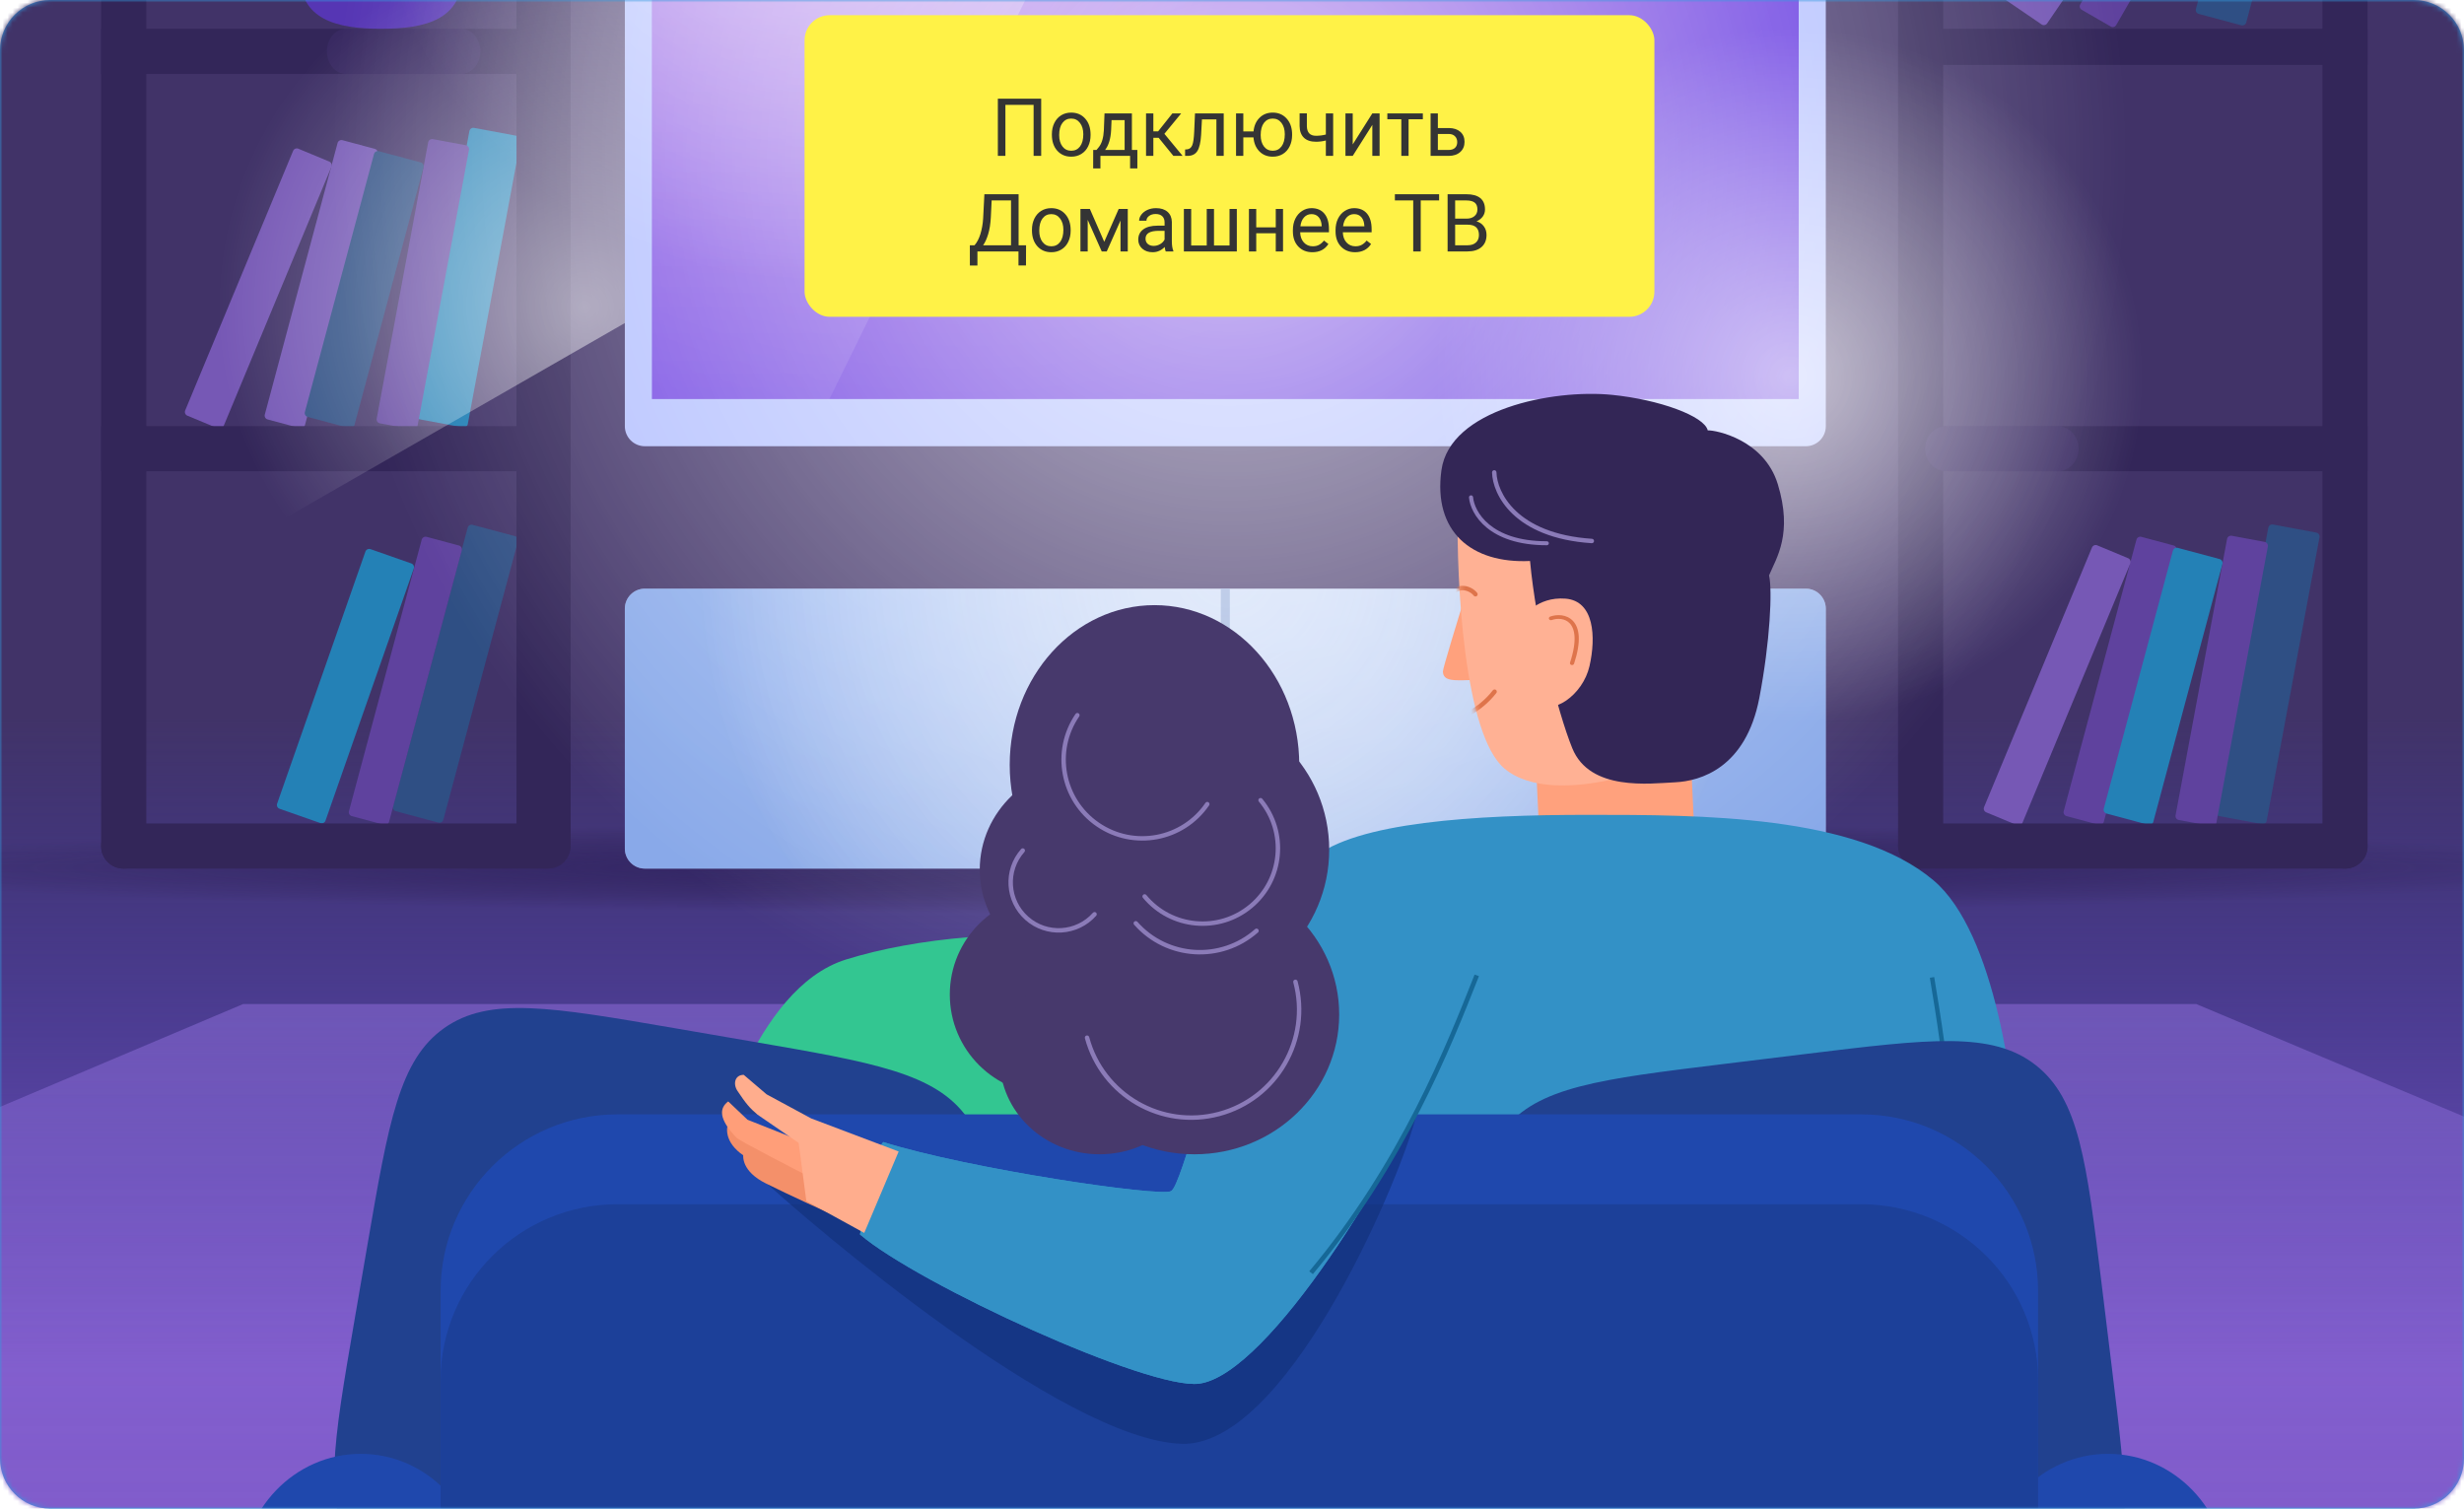 <svg width="490" height="300" viewBox="0 0 490 300" fill="none" xmlns="http://www.w3.org/2000/svg">
<path d="M490 10C490 4.477 485.523 0 480 0L10 0C4.477 0 -3.05176e-05 4.477 -3.05176e-05 10V290C-3.05176e-05 295.523 4.477 300 10 300H480C485.523 300 490 295.523 490 290V10Z" fill="#339ADF"/>
<mask id="mask0" mask-type="alpha" maskUnits="userSpaceOnUse" x="0" y="0" width="490" height="300">
<path d="M490 10C490 4.477 485.523 0 480 0L10 0C4.477 0 -3.05176e-05 4.477 -3.05176e-05 10V290C-3.05176e-05 295.523 4.477 300 10 300H480C485.523 300 490 295.523 490 290V10Z" fill="#339ADF"/>
</mask>
<g mask="url(#mask0)">
<mask id="mask1" mask-type="alpha" maskUnits="userSpaceOnUse" x="-270" y="-209" width="914" height="555">
<path d="M-269.456 -208.692H643.211V345.754H-269.456V-208.692Z" fill="white"/>
</mask>
<g mask="url(#mask1)">
<path d="M643.212 -208.691H-269.455V345.754H643.212V-208.691Z" fill="#413368"/>
<path d="M643.212 135.84H-269.455V345.754H643.212V135.84Z" fill="url(#paint0_linear)"/>
<g filter="url(#filter0_d)">
<path d="M363.086 -49.557C363.086 -51.751 361.304 -53.53 359.106 -53.53H128.241C126.042 -53.53 124.26 -51.751 124.26 -49.557V80.764C124.26 82.959 126.042 84.737 128.241 84.737H359.106C361.304 84.737 363.086 82.959 363.086 80.764V-49.557Z" fill="#B3BFFF"/>
</g>
<path d="M357.7 -49.939H129.648V79.35H357.7V-49.939Z" fill="url(#paint1_radial)"/>
<g opacity="0.7">
<path d="M228.41 -49.939H129.648V79.35H164.948L228.41 -49.939Z" fill="url(#paint2_linear)" style="mix-blend-mode:soft-light"/>
</g>
<path opacity="0.8" d="M528.289 167.828C528.289 165.574 526.506 163.747 524.307 163.747H-38.756C-40.955 163.747 -42.738 165.574 -42.738 167.828V177.623C-42.738 179.877 -40.955 181.704 -38.756 181.704H524.307C526.506 181.704 528.289 179.877 528.289 177.623V167.828Z" fill="url(#paint3_radial)"/>
<path d="M363.085 121.036C363.085 118.84 361.309 117.06 359.118 117.06H128.227C126.036 117.06 124.259 118.84 124.259 121.036V168.75C124.259 170.946 126.036 172.726 128.227 172.726H359.118C361.309 172.726 363.085 170.946 363.085 168.75V121.036Z" fill="url(#paint4_radial)"/>
<path d="M244.571 117.06H242.775V172.726H244.571V117.06Z" fill="#8AA3D6"/>
<path d="M363.085 121.036C363.085 118.84 361.309 117.06 359.118 117.06H128.227C126.036 117.06 124.259 118.84 124.259 121.036V168.75C124.259 170.946 126.036 172.726 128.227 172.726H359.118C361.309 172.726 363.085 170.946 363.085 168.75V121.036Z" fill="url(#paint5_radial)"/>
<g opacity="0.7" filter="url(#filter1_f)">
<path d="M48.35 199.661H436.752L774.296 341.52H-286.952L48.35 199.661Z" fill="url(#paint6_linear)"/>
</g>
</g>
<path d="M93.005 104.928C93.119 104.503 93.555 104.251 93.981 104.365L102.446 106.633C102.871 106.747 103.123 107.184 103.009 107.609L88.162 163.019C88.048 163.444 87.612 163.696 87.186 163.582L78.721 161.314C78.296 161.2 78.044 160.763 78.158 160.338L93.005 104.928Z" fill="#2F4F84"/>
<path d="M451.535 -53.622C451.648 -54.047 452.085 -54.299 452.51 -54.185L460.976 -51.917C461.401 -51.803 461.653 -51.366 461.539 -50.941L446.692 4.469C446.578 4.894 446.141 5.146 445.716 5.032L437.251 2.764C436.826 2.65 436.574 2.213 436.687 1.788L451.535 -53.622Z" fill="#2F4F84"/>
<path d="M451.079 104.942C451.16 104.509 451.576 104.224 452.008 104.305L460.624 105.91C461.057 105.99 461.342 106.406 461.262 106.839L450.756 163.233C450.675 163.666 450.259 163.951 449.826 163.871L441.211 162.266C440.778 162.185 440.493 161.769 440.573 161.336L451.079 104.942Z" fill="#2F4F84"/>
<path d="M93.346 26.065C93.427 25.633 93.843 25.347 94.275 25.428L102.891 27.033C103.324 27.113 103.609 27.529 103.529 27.962L93.023 84.356C92.942 84.789 92.526 85.074 92.094 84.994L83.478 83.389C83.045 83.308 82.76 82.892 82.84 82.46L93.346 26.065Z" fill="#2481B6"/>
<path d="M83.862 107.318C83.975 106.893 84.412 106.641 84.838 106.755L91.268 108.478C91.693 108.592 91.945 109.028 91.831 109.453L77.363 163.448C77.249 163.873 76.812 164.126 76.387 164.012L69.957 162.289C69.532 162.175 69.28 161.738 69.394 161.313L83.862 107.318Z" fill="#5F429E"/>
<path d="M441.64 -47.55C441.86 -47.931 442.347 -48.062 442.728 -47.842L448.493 -44.513C448.874 -44.293 449.005 -43.806 448.785 -43.425L420.835 4.986C420.615 5.367 420.128 5.497 419.747 5.277L413.982 1.949C413.6 1.729 413.47 1.242 413.69 0.861L441.64 -47.55Z" fill="#5F429E"/>
<path d="M442.88 107.178C442.961 106.745 443.377 106.46 443.81 106.54L450.354 107.759C450.787 107.84 451.072 108.256 450.992 108.689L440.754 163.643C440.673 164.075 440.257 164.361 439.825 164.28L433.28 163.061C432.848 162.98 432.562 162.564 432.643 162.132L442.88 107.178Z" fill="#5F429E"/>
<path d="M85.149 28.301C85.23 27.868 85.646 27.583 86.078 27.663L92.623 28.883C93.055 28.963 93.341 29.379 93.26 29.812L83.022 84.766C82.942 85.199 82.526 85.484 82.093 85.403L75.549 84.184C75.116 84.104 74.831 83.688 74.911 83.255L85.149 28.301Z" fill="#5F429E"/>
<path d="M424.863 107.318C424.977 106.893 425.413 106.641 425.838 106.755L432.269 108.478C432.694 108.592 432.946 109.028 432.832 109.453L418.364 163.448C418.25 163.873 417.813 164.126 417.388 164.012L410.958 162.289C410.533 162.175 410.281 161.738 410.395 161.313L424.863 107.318Z" fill="#5F429E"/>
<path d="M67.13 28.441C67.244 28.016 67.681 27.764 68.106 27.878L74.536 29.601C74.961 29.715 75.213 30.152 75.099 30.577L60.632 84.572C60.518 84.997 60.081 85.249 59.656 85.135L53.225 83.412C52.8 83.298 52.548 82.861 52.662 82.436L67.13 28.441Z" fill="#7558B5"/>
<path d="M416.019 108.878C416.188 108.471 416.655 108.279 417.061 108.448L423.208 111.004C423.614 111.173 423.807 111.639 423.638 112.045L402.178 163.662C402.009 164.068 401.543 164.26 401.137 164.091L394.99 161.536C394.583 161.367 394.391 160.901 394.56 160.494L416.019 108.878Z" fill="#7658B5"/>
<path d="M58.288 30.001C58.457 29.595 58.923 29.403 59.329 29.572L65.476 32.127C65.882 32.296 66.075 32.762 65.906 33.169L44.447 84.785C44.278 85.192 43.811 85.384 43.405 85.215L37.258 82.659C36.852 82.49 36.659 82.024 36.828 81.618L58.288 30.001Z" fill="#7658B5"/>
<path d="M72.665 109.691C72.811 109.275 73.265 109.057 73.681 109.202L81.797 112.045C82.213 112.19 82.431 112.645 82.286 113.06L64.731 163.185C64.585 163.6 64.13 163.819 63.715 163.673L55.598 160.831C55.183 160.685 54.964 160.231 55.11 159.815L72.665 109.691Z" fill="#2481B6"/>
<path d="M428.618 -44.969C428.866 -45.333 429.362 -45.426 429.726 -45.178L436.83 -40.332C437.194 -40.084 437.287 -39.588 437.039 -39.224L407.109 4.648C406.861 5.012 406.365 5.106 406.001 4.858L398.897 0.011C398.533 -0.237 398.44 -0.733 398.688 -1.096L428.618 -44.969Z" fill="#7558B5"/>
<path d="M432.108 109.51C432.222 109.085 432.659 108.833 433.084 108.946L441.391 111.172C441.816 111.286 442.069 111.723 441.955 112.148L428.209 163.449C428.095 163.874 427.658 164.126 427.233 164.012L418.926 161.786C418.501 161.672 418.248 161.235 418.362 160.81L432.108 109.51Z" fill="#2481B6"/>
<path d="M74.375 30.633C74.489 30.208 74.926 29.956 75.351 30.07L83.658 32.296C84.083 32.41 84.336 32.847 84.222 33.272L70.476 84.572C70.362 84.997 69.925 85.249 69.5 85.135L61.193 82.909C60.768 82.796 60.516 82.359 60.629 81.934L74.375 30.633Z" fill="#2F4F84"/>
<path d="M102.71 -145.709C102.71 -148.353 105.122 -150.497 108.097 -150.497C111.073 -150.497 113.485 -148.353 113.485 -145.709V167.937C113.485 170.582 111.073 172.726 108.097 172.726C105.122 172.726 102.71 170.582 102.71 167.937V-145.709Z" fill="#332659"/>
<path d="M461.848 -147.922C461.848 -150.336 463.858 -152.293 466.337 -152.293C468.816 -152.293 470.826 -150.336 470.826 -147.922V168.355C470.826 170.768 468.816 172.725 466.337 172.725C463.858 172.725 461.848 170.768 461.848 168.355V-147.922Z" fill="#332659"/>
<path d="M377.451 -147.525C377.451 -150.158 379.461 -152.293 381.94 -152.293C384.419 -152.293 386.429 -150.158 386.429 -147.525V167.957C386.429 170.591 384.419 172.725 381.94 172.725C379.461 172.725 377.451 170.591 377.451 167.957V-147.525Z" fill="#332659"/>
<path d="M466.398 163.748C468.843 163.748 470.825 165.757 470.825 168.237C470.825 170.716 468.843 172.726 466.398 172.726L381.877 172.726C379.432 172.726 377.45 170.716 377.45 168.237C377.45 165.757 379.432 163.748 381.877 163.748L466.398 163.748Z" fill="#332659"/>
<path d="M470.825 84.738L470.825 93.716L382.837 93.716L382.837 84.738L470.825 84.738Z" fill="#332659"/>
<path d="M470.825 5.728L470.825 12.91L382.837 12.91L382.837 5.728L470.825 5.728Z" fill="#332659"/>
<path d="M20.113 -147.92C20.113 -150.334 22.123 -152.291 24.603 -152.291C27.082 -152.291 29.092 -150.334 29.092 -147.92V168.357C29.092 170.771 27.082 172.728 24.603 172.728C22.123 172.728 20.113 170.771 20.113 168.357V-147.92Z" fill="#332659"/>
<path d="M109.058 163.748C111.503 163.748 113.485 165.757 113.485 168.237C113.485 170.716 111.503 172.726 109.058 172.726L24.537 172.726C22.092 172.726 20.11 170.716 20.11 168.237C20.11 165.757 22.092 163.748 24.537 163.748L109.058 163.748Z" fill="#332659"/>
<path d="M113.485 84.738L113.485 93.716L20.11 93.716L20.11 84.738L113.485 84.738Z" fill="#332659"/>
<path d="M113.485 5.728L113.485 14.706L20.11 14.706L20.11 5.728L113.485 5.728Z" fill="#332659"/>
<path opacity="0.26" d="M91.713 5.728C93.82 5.728 95.529 7.738 95.529 10.217C95.529 12.696 93.82 14.706 91.713 14.706L68.818 14.706C66.711 14.706 65.002 12.696 65.002 10.217C65.002 7.738 66.711 5.728 68.818 5.728L91.713 5.728Z" fill="#4A387D"/>
<path opacity="0.26" d="M409.166 84.738C411.485 84.738 413.364 86.748 413.364 89.227C413.364 91.706 411.485 93.716 409.166 93.716L387.035 93.716C384.716 93.716 382.837 91.706 382.837 89.227C382.837 86.748 384.716 84.738 387.035 84.738L409.166 84.738Z" fill="#4A387D"/>
<path opacity="0.5" fill-rule="evenodd" clip-rule="evenodd" d="M80.086 -37.782C80.086 -39.538 78.674 -40.96 76.933 -40.96H75.698C73.956 -40.96 72.544 -39.538 72.544 -37.782V-25.631C72.544 -24.182 71.554 -22.948 70.247 -22.346C64.044 -19.492 59.615 -12.168 59.615 -5.13C59.615 3.865 66.851 5.727 75.776 5.727C84.702 5.727 91.938 3.865 91.938 -5.13C91.938 -11.85 87.899 -18.832 82.134 -21.933C80.951 -22.57 80.086 -23.746 80.086 -25.097V-37.782Z" fill="#6D3AFF"/>
<path d="M88.345 -5.379C88.345 2.334 82.316 3.932 74.877 3.932C67.44 3.932 61.41 2.334 61.41 -5.379C61.41 -13.093 67.44 -21.208 74.877 -21.208C82.316 -21.208 88.345 -13.093 88.345 -5.379Z" fill="url(#paint7_linear)"/>
<g opacity="0.6">
<path d="M425.934 74.861C425.934 113.043 394.58 143.995 355.903 143.995C317.225 143.995 285.871 113.043 285.871 74.861C285.871 36.68 317.225 5.727 355.903 5.727C394.58 5.727 425.934 36.68 425.934 74.861Z" fill="url(#paint8_radial)" style="mix-blend-mode:overlay"/>
</g>
<g opacity="0.7">
<path d="M424.139 30.867C424.139 130.04 343.744 210.436 244.571 210.436C145.398 210.436 65.003 130.04 65.003 30.867C65.003 -68.305 145.398 -148.701 244.571 -148.701C343.744 -148.701 424.139 -68.305 424.139 30.867Z" fill="url(#paint9_radial)" style="mix-blend-mode:overlay"/>
</g>
<g opacity="0.5">
<path d="M248.161 -31.084C248.161 17.015 209.169 56.007 161.071 56.007C112.972 56.007 73.98 17.015 73.98 -31.084C73.98 -79.183 112.972 -118.174 161.071 -118.174C209.169 -118.174 248.161 -79.183 248.161 -31.084Z" fill="url(#paint10_radial)" style="mix-blend-mode:overlay"/>
</g>
<path d="M168.218 190.814C149.737 196.575 142.317 228.5 139.244 232.987L259.531 251.381C261.433 239.567 272.339 216.297 261.761 203.412C245.921 184.12 196.314 182.055 168.218 190.814Z" fill="#33C691"/>
<path d="M304.703 136.304L335.493 134.849L337.105 168.938L306.314 170.394L304.703 136.304Z" fill="#FFA17D"/>
<path d="M286.938 133.541C286.911 132.966 289.95 123.07 291.473 118.194C293.345 124.831 297.36 134.998 293.628 135.175C288.963 135.395 287.03 135.487 286.938 133.541Z" fill="#FFA17D"/>
<path d="M299.178 152.826C291.133 146.039 289.629 115.646 289.882 101.297L335.52 108.511C337.069 120.246 339.625 144.499 337.462 147.636C334.759 151.556 309.235 161.309 299.178 152.826Z" fill="#FFB194"/>
<path d="M312.669 148.79C309.655 141.387 305.423 124.199 304.269 111.556C292.605 112.108 284.962 105.697 286.65 93.497C288.325 81.39 308.82 77.344 320.566 78.52C329.963 79.461 338.923 82.731 339.614 85.584C341.181 85.51 350.831 87.406 353.539 96.28C356.544 106.129 353.299 110.888 351.796 114.422C352.488 117.275 352.014 127.591 349.871 138.774C347.191 152.753 338.116 155.329 333.117 155.565C328.118 155.802 316.172 157.398 312.669 148.79Z" fill="#332656"/>
<mask id="mask2" mask-type="alpha" maskUnits="userSpaceOnUse" x="289" y="101" width="50" height="56">
<path d="M299.179 152.819C291.134 146.033 289.63 115.639 289.883 101.291L335.521 108.505C337.069 120.239 339.626 144.493 337.463 147.629C334.76 151.55 309.236 161.303 299.179 152.819Z" fill="#FFB194"/>
</mask>
<g mask="url(#mask2)">
<path fill-rule="evenodd" clip-rule="evenodd" d="M290.876 116.495C292.053 116.506 293.165 117.136 293.762 117.906C293.911 118.099 293.876 118.375 293.683 118.524C293.491 118.673 293.214 118.638 293.066 118.446C292.625 117.876 291.761 117.384 290.868 117.376C290.023 117.368 289.091 117.793 288.452 119.186C288.351 119.407 288.089 119.504 287.868 119.402C287.647 119.301 287.55 119.039 287.652 118.818C288.422 117.141 289.652 116.483 290.876 116.495Z" fill="#DE744B"/>
<path fill-rule="evenodd" clip-rule="evenodd" d="M297.491 137.19C297.683 137.34 297.718 137.617 297.569 137.809C295.985 139.844 294.149 141.227 292.59 142.108C291.81 142.548 291.097 142.865 290.514 143.075C289.944 143.28 289.468 143.396 289.171 143.41C288.928 143.421 288.722 143.234 288.711 142.991C288.699 142.748 288.887 142.541 289.13 142.53C289.292 142.522 289.668 142.443 290.215 142.246C290.75 142.053 291.419 141.758 292.157 141.341C293.633 140.507 295.373 139.196 296.873 137.268C297.023 137.076 297.299 137.041 297.491 137.19Z" fill="#DE744B"/>
</g>
<path d="M311.315 119.045C305.589 118.604 302.958 122.716 302.958 122.716L305.358 139.771C308.672 142.476 314.773 138.245 316.093 132.46C317.413 126.674 317.041 119.485 311.315 119.045Z" fill="#FFB194"/>
<path fill-rule="evenodd" clip-rule="evenodd" d="M312.191 123.982C311.23 122.93 309.674 122.906 308.59 123.302C308.376 123.38 308.131 123.29 308.043 123.1C307.955 122.91 308.057 122.693 308.271 122.614C309.562 122.143 311.567 122.119 312.842 123.514C314.097 124.889 314.498 127.499 313.023 131.984C312.958 132.181 312.726 132.294 312.504 132.236C312.281 132.179 312.154 131.973 312.219 131.776C313.677 127.339 313.17 125.055 312.191 123.982Z" fill="#DE744B"/>
<path fill-rule="evenodd" clip-rule="evenodd" d="M292.498 98.5C292.723 98.481 292.92 98.643 292.94 98.862C293.19 101.673 296.38 107.632 307.603 107.632C307.828 107.632 308.01 107.81 308.01 108.029C308.01 108.248 307.828 108.426 307.603 108.426C296.018 108.426 292.42 102.208 292.128 98.93C292.109 98.712 292.274 98.519 292.498 98.5Z" fill="#8B7BB8"/>
<path fill-rule="evenodd" clip-rule="evenodd" d="M297.143 93.497C297.386 93.492 297.588 93.684 297.593 93.928C297.68 97.787 301.473 106.142 316.585 107.142C316.828 107.159 317.012 107.368 316.996 107.611C316.98 107.854 316.77 108.038 316.527 108.021C301.04 106.997 296.812 98.34 296.713 93.947C296.707 93.704 296.9 93.503 297.143 93.497Z" fill="#8B7BB8"/>
<path d="M73.065 247.589C77.288 223.033 79.4 210.755 88.34 204.438C97.281 198.121 109.559 200.232 134.116 204.455L149.242 207.057C173.798 211.28 186.076 213.391 192.393 222.332C198.71 231.272 196.599 243.551 192.376 268.107L189.774 283.233C185.551 307.79 183.44 320.068 174.499 326.385C165.559 332.702 153.28 330.59 128.724 326.367L113.598 323.766C89.041 319.543 76.763 317.431 70.446 308.491C64.129 299.55 66.241 287.272 70.464 262.715L73.065 247.589Z" fill="#21418F"/>
<path d="M384.504 175.065C396.842 185.488 400.862 217.049 401.329 231.527C349.45 230.079 245.132 227.184 242.888 227.184C240.084 227.184 252.703 177.96 261.116 170.721C269.529 163.483 293.365 162.035 315.799 162.035C338.233 162.035 369.08 162.035 384.504 175.065Z" fill="#3391C6"/>
<path d="M95.564 313.925C95.564 327.632 84.896 338.743 71.737 338.743C58.579 338.743 47.912 327.632 47.912 313.925C47.912 300.218 58.579 289.106 71.737 289.106C84.896 289.106 95.564 300.218 95.564 313.925Z" fill="#1F48AD"/>
<path fill-rule="evenodd" clip-rule="evenodd" d="M386.202 261.053C390.276 233.848 386.244 209.286 383.775 194.438L384.644 194.293C387.114 209.145 391.169 233.828 387.073 261.184L386.202 261.053Z" fill="#166897"/>
<path d="M296.804 270.453C293.781 245.72 292.269 233.353 299.014 224.73C305.758 216.108 318.125 214.596 342.858 211.573L359.097 209.588C383.83 206.565 396.197 205.054 404.819 211.798C413.442 218.543 414.953 230.909 417.977 255.642L419.961 271.881C422.984 296.614 424.496 308.981 417.752 317.604C411.007 326.226 398.641 327.738 373.908 330.761L357.668 332.746C332.935 335.769 320.569 337.28 311.946 330.536C303.323 323.791 301.812 311.425 298.789 286.692L296.804 270.453Z" fill="#21418F"/>
<path d="M443.025 313.925C443.025 327.632 432.358 338.743 419.199 338.743C406.04 338.743 395.373 327.632 395.373 313.925C395.373 300.218 406.04 289.106 419.199 289.106C432.358 289.106 443.025 300.218 443.025 313.925Z" fill="#1F48AD"/>
<path d="M87.621 256.727C87.621 237.327 103.38 221.599 122.82 221.599H370.1C389.54 221.599 405.299 237.327 405.299 256.727V358.598H87.621V256.727Z" fill="#1F48AD"/>
<path d="M87.621 274.507C87.621 255.156 103.38 239.469 122.82 239.469H370.1C389.54 239.469 405.299 255.156 405.299 274.507V358.598H87.621V274.507Z" fill="#1C4099"/>
<path opacity="0.6" d="M233.622 247.471C235.93 246.292 241.357 219.947 255.767 191.817C278.709 191.817 284.509 211.372 281.443 222.591C277.555 236.822 255.366 287.881 234.901 287.112C211.197 286.221 161.311 243.505 151.158 234.148C152.312 229.432 163.511 231.315 166.876 226.894C184.338 232.356 231.314 248.65 233.622 247.471Z" fill="#112F79"/>
<path d="M232.865 236.868C235.145 235.703 240.508 209.678 254.746 181.889C277.414 181.889 289.544 201.6 285.351 212.29C277.877 231.344 252.433 273.263 238.491 275.147C228.6 276.484 182.578 255.365 171.013 245.474C172.153 240.816 172.313 231.473 175.639 227.105C192.893 232.5 230.584 238.032 232.865 236.868Z" fill="#3391C6"/>
<path d="M232.865 236.868C235.145 235.703 240.508 209.678 254.746 181.889C277.414 181.889 289.544 201.6 285.351 212.29C277.877 231.344 252.433 273.263 238.491 275.147C228.6 276.484 182.578 255.365 171.013 245.474C172.153 240.816 172.313 231.473 175.639 227.105C192.893 232.5 230.584 238.032 232.865 236.868Z" fill="#3391C6"/>
<path d="M150.781 227.135L161.503 230.922L162.461 237.808C159.722 236.378 153.131 232.873 148.68 230.296C144.23 227.719 144.28 224.575 144.861 223.325L150.781 227.135Z" fill="#F4906A"/>
<path d="M148.659 222.672L159.577 226.991L160.597 233.818C157.796 232.384 147.272 226.96 146.505 226.291C142.826 222.469 143.055 220.346 144.817 219.025L148.659 222.672Z" fill="#FF9E79"/>
<path d="M154.289 232.233L165.497 235.55L166.86 242.141C163.971 240.849 157.016 237.678 152.308 235.335C147.601 232.992 147.479 229.968 148.006 228.749L154.289 232.233Z" fill="#F4906A"/>
<path d="M161.322 222.411L178.709 228.986L171.865 245.175L160.351 238.851L158.824 227.273L150.622 221.641C149.083 220.34 148.341 219.465 146.644 216.915C145.728 215.538 146.139 213.739 147.901 213.739L152.451 217.618L161.322 222.411Z" fill="#FFAD8D"/>
<path fill-rule="evenodd" clip-rule="evenodd" d="M260.359 252.817C278.412 231.253 287.674 207.923 293.244 193.802L294.113 194.112C288.542 208.235 279.238 231.684 261.086 253.367L260.359 252.817Z" fill="#166897"/>
<path d="M238.519 172.951C238.519 184.465 228.74 193.799 216.678 193.799C204.616 193.799 194.838 184.465 194.838 172.951C194.838 161.437 204.616 152.103 216.678 152.103C228.74 152.103 238.519 161.437 238.519 172.951Z" fill="#47396C"/>
<path d="M264.33 168.98C264.33 184.88 251.44 197.77 235.54 197.77C219.64 197.77 206.75 184.88 206.75 168.98C206.75 153.08 219.64 140.19 235.54 140.19C251.44 140.19 264.33 153.08 264.33 168.98Z" fill="#47396C"/>
<path d="M266.316 201.741C266.316 217.093 253.426 229.538 237.526 229.538C221.626 229.538 208.736 217.093 208.736 201.741C208.736 186.389 221.626 173.944 237.526 173.944C253.426 173.944 266.316 186.389 266.316 201.741Z" fill="#47396C"/>
<path d="M228.591 197.77C228.591 208.736 219.701 217.625 208.736 217.625C197.77 217.625 188.881 208.736 188.881 197.77C188.881 186.804 197.77 177.915 208.736 177.915C219.701 177.915 228.591 186.804 228.591 197.77Z" fill="#47396C"/>
<path d="M238.519 210.676C238.519 221.093 229.63 229.538 218.664 229.538C207.698 229.538 198.809 221.093 198.809 210.676C198.809 200.258 207.698 191.814 218.664 191.814C229.63 191.814 238.519 200.258 238.519 210.676Z" fill="#47396C"/>
<path d="M258.375 152.104C258.375 169.649 245.485 183.871 229.585 183.871C213.685 183.871 200.795 169.649 200.795 152.104C200.795 134.559 213.685 120.336 229.585 120.336C245.485 120.336 258.375 134.559 258.375 152.104Z" fill="#47396C"/>
<path fill-rule="evenodd" clip-rule="evenodd" d="M204.485 182.278C208.246 185.616 214 185.274 217.338 181.513C217.5 181.331 217.778 181.315 217.96 181.476C218.142 181.638 218.159 181.916 217.997 182.098C214.336 186.223 208.025 186.598 203.9 182.937C199.776 179.276 199.4 172.964 203.061 168.84C203.223 168.658 203.501 168.641 203.683 168.803C203.865 168.964 203.881 169.243 203.72 169.425C200.382 173.185 200.724 178.94 204.485 182.278Z" fill="#8B7BB8"/>
<path fill-rule="evenodd" clip-rule="evenodd" d="M248.439 179.88C254.618 174.751 255.469 165.584 250.339 159.406C250.184 159.219 250.21 158.941 250.397 158.786C250.584 158.63 250.862 158.656 251.017 158.843C256.457 165.396 255.555 175.118 249.002 180.558C242.449 185.998 232.727 185.096 227.287 178.543C227.132 178.356 227.157 178.079 227.344 177.923C227.532 177.768 227.809 177.793 227.965 177.981C233.094 184.159 242.261 185.01 248.439 179.88Z" fill="#8B7BB8"/>
<path fill-rule="evenodd" clip-rule="evenodd" d="M250.208 184.802C250.369 184.984 250.352 185.262 250.17 185.423C242.943 191.803 231.913 191.117 225.533 183.89C225.372 183.708 225.39 183.43 225.572 183.269C225.754 183.108 226.033 183.125 226.194 183.307C232.251 190.169 242.725 190.821 249.587 184.763C249.769 184.602 250.047 184.619 250.208 184.802Z" fill="#8B7BB8"/>
<path fill-rule="evenodd" clip-rule="evenodd" d="M218.576 163.616C225.509 168.362 234.976 166.589 239.722 159.656C239.859 159.455 240.133 159.404 240.334 159.541C240.535 159.679 240.586 159.953 240.449 160.154C235.428 167.488 225.412 169.363 218.078 164.343C210.744 159.322 208.869 149.306 213.889 141.972C214.027 141.771 214.301 141.72 214.501 141.858C214.702 141.995 214.754 142.269 214.616 142.47C209.87 149.403 211.643 158.87 218.576 163.616Z" fill="#8B7BB8"/>
<path fill-rule="evenodd" clip-rule="evenodd" d="M242.331 221.09C253.54 218.086 260.191 206.566 257.188 195.357C257.125 195.122 257.264 194.881 257.499 194.818C257.734 194.755 257.976 194.894 258.039 195.129C261.168 206.808 254.238 218.811 242.559 221.941C230.881 225.07 218.877 218.139 215.748 206.461C215.685 206.226 215.825 205.985 216.06 205.922C216.295 205.859 216.536 205.998 216.599 206.233C219.602 217.441 231.123 224.093 242.331 221.09Z" fill="#8B7BB8"/>
<g opacity="0.5">
<path d="M41.658 111.673L124.259 64.237V-46.18L38.066 -76.874L41.658 111.673Z" fill="url(#paint11_radial)" style="mix-blend-mode:overlay"/>
</g>
</g>
<g filter="url(#filter2_i)">
<rect x="160" y="7.02" width="169" height="59.98" rx="5" fill="#FFF247"/>
</g>
<path d="M207.055 31H205.547V20.859H199.938V31H198.438V19.625H207.055V31ZM209.18 26.695C209.18 25.867 209.341 25.122 209.664 24.461C209.992 23.799 210.445 23.289 211.023 22.93C211.607 22.57 212.271 22.391 213.016 22.391C214.167 22.391 215.096 22.789 215.805 23.586C216.518 24.383 216.875 25.443 216.875 26.766V26.867C216.875 27.69 216.716 28.43 216.398 29.086C216.086 29.737 215.635 30.245 215.047 30.609C214.464 30.974 213.792 31.156 213.031 31.156C211.885 31.156 210.956 30.758 210.242 29.961C209.534 29.164 209.18 28.109 209.18 26.797V26.695ZM210.633 26.867C210.633 27.805 210.849 28.557 211.281 29.125C211.719 29.693 212.302 29.977 213.031 29.977C213.766 29.977 214.349 29.69 214.781 29.117C215.214 28.539 215.43 27.732 215.43 26.695C215.43 25.768 215.208 25.018 214.766 24.445C214.328 23.867 213.745 23.578 213.016 23.578C212.302 23.578 211.727 23.862 211.289 24.43C210.852 24.997 210.633 25.81 210.633 26.867ZM218.055 29.82L218.555 29.203C219.117 28.474 219.438 27.38 219.516 25.922L219.648 22.547H225.094V29.82H226.18V33.484H224.734V31H218.836V33.484H217.391L217.398 29.82H218.055ZM219.766 29.82H223.648V23.883H221.047L220.961 25.898C220.872 27.581 220.474 28.888 219.766 29.82ZM230.414 27.398H229.359V31H227.906V22.547H229.359V26.125H230.305L233.148 22.547H234.898L231.555 26.609L235.18 31H233.344L230.414 27.398ZM243.352 22.547V31H241.898V23.742H239.023L238.852 26.906C238.758 28.359 238.513 29.398 238.117 30.023C237.727 30.648 237.104 30.974 236.25 31H235.672V29.727L236.086 29.695C236.555 29.643 236.891 29.372 237.094 28.883C237.297 28.393 237.427 27.487 237.484 26.164L237.641 22.547H243.352ZM247.25 26.133H249.281C249.391 25.008 249.789 24.104 250.477 23.422C251.169 22.734 252.042 22.391 253.094 22.391C254.198 22.391 255.102 22.763 255.805 23.508C256.508 24.253 256.888 25.221 256.945 26.414L256.953 26.867C256.953 27.69 256.792 28.432 256.469 29.094C256.146 29.755 255.693 30.266 255.109 30.625C254.526 30.979 253.859 31.156 253.109 31.156C252.021 31.156 251.13 30.802 250.438 30.094C249.745 29.38 249.357 28.456 249.273 27.32H247.25V31H245.805V22.547H247.25V26.133ZM250.703 26.867C250.703 27.805 250.919 28.557 251.352 29.125C251.789 29.693 252.375 29.977 253.109 29.977C253.844 29.977 254.424 29.688 254.852 29.109C255.284 28.531 255.5 27.727 255.5 26.695C255.5 25.773 255.281 25.023 254.844 24.445C254.406 23.867 253.823 23.578 253.094 23.578C252.375 23.578 251.797 23.862 251.359 24.43C250.922 24.997 250.703 25.81 250.703 26.867ZM265.117 31H263.664V27.938C263.029 28.104 262.378 28.188 261.711 28.188C260.654 28.188 259.846 27.917 259.289 27.375C258.737 26.833 258.456 26.062 258.445 25.062V22.539H259.891V25.109C259.917 26.37 260.523 27 261.711 27C262.378 27 263.029 26.917 263.664 26.75V22.547H265.117V31ZM272.906 22.547H274.352V31H272.906V24.836L269.008 31H267.562V22.547H269.008V28.719L272.906 22.547ZM282.953 23.719H280.117V31H278.672V23.719H275.891V22.547H282.953V23.719ZM285.938 25.461H288.133C289.091 25.471 289.849 25.721 290.406 26.211C290.964 26.701 291.242 27.365 291.242 28.203C291.242 29.047 290.956 29.724 290.383 30.234C289.81 30.745 289.039 31 288.07 31H284.492V22.547H285.938V25.461ZM285.938 26.641V29.82H288.086C288.628 29.82 289.047 29.682 289.344 29.406C289.641 29.125 289.789 28.742 289.789 28.258C289.789 27.789 289.643 27.406 289.352 27.109C289.065 26.807 288.661 26.651 288.141 26.641H285.938ZM204.031 52.789H202.539V50H194.375V52.797H192.875L192.867 48.773H193.797C194.286 48.221 194.674 47.482 194.961 46.555C195.253 45.622 195.435 44.602 195.508 43.492L195.758 38.625H202.562V48.773H204.047L204.031 52.789ZM195.508 48.773H201.055V39.859H197.203L197.039 43.203C196.971 44.51 196.797 45.625 196.516 46.547C196.24 47.469 195.904 48.211 195.508 48.773ZM205.219 45.695C205.219 44.867 205.38 44.122 205.703 43.461C206.031 42.8 206.484 42.289 207.062 41.93C207.646 41.57 208.31 41.391 209.055 41.391C210.206 41.391 211.135 41.789 211.844 42.586C212.557 43.383 212.914 44.443 212.914 45.766V45.867C212.914 46.69 212.755 47.43 212.438 48.086C212.125 48.737 211.674 49.245 211.086 49.609C210.503 49.974 209.831 50.156 209.07 50.156C207.924 50.156 206.995 49.758 206.281 48.961C205.573 48.164 205.219 47.109 205.219 45.797V45.695ZM206.672 45.867C206.672 46.805 206.888 47.557 207.32 48.125C207.758 48.693 208.341 48.977 209.07 48.977C209.805 48.977 210.388 48.69 210.82 48.117C211.253 47.539 211.469 46.732 211.469 45.695C211.469 44.768 211.247 44.018 210.805 43.445C210.367 42.867 209.784 42.578 209.055 42.578C208.341 42.578 207.766 42.862 207.328 43.43C206.891 43.997 206.672 44.81 206.672 45.867ZM219.594 48.086L222.469 41.547H224.273V50H222.828V43.852L220.094 50H219.094L216.305 43.719V50H214.859V41.547H216.734L219.594 48.086ZM231.82 50C231.737 49.833 231.669 49.536 231.617 49.109C230.945 49.807 230.143 50.156 229.211 50.156C228.378 50.156 227.693 49.922 227.156 49.453C226.625 48.979 226.359 48.38 226.359 47.656C226.359 46.776 226.693 46.094 227.359 45.609C228.031 45.12 228.974 44.875 230.188 44.875H231.594V44.211C231.594 43.706 231.443 43.305 231.141 43.008C230.839 42.706 230.393 42.555 229.805 42.555C229.289 42.555 228.857 42.685 228.508 42.945C228.159 43.206 227.984 43.521 227.984 43.891H226.531C226.531 43.469 226.68 43.062 226.977 42.672C227.279 42.276 227.685 41.964 228.195 41.734C228.711 41.505 229.276 41.391 229.891 41.391C230.865 41.391 231.628 41.635 232.18 42.125C232.732 42.609 233.018 43.279 233.039 44.133V48.023C233.039 48.8 233.138 49.417 233.336 49.875V50H231.82ZM229.422 48.898C229.875 48.898 230.305 48.781 230.711 48.547C231.117 48.312 231.411 48.008 231.594 47.633V45.898H230.461C228.69 45.898 227.805 46.417 227.805 47.453C227.805 47.906 227.956 48.26 228.258 48.516C228.56 48.771 228.948 48.898 229.422 48.898ZM236.883 41.547V48.82H239.977V41.547H241.422V48.82H244.508V41.547H245.961V50H235.43V41.547H236.883ZM255.148 50H253.703V46.391H249.82V50H248.367V41.547H249.82V45.211H253.703V41.547H255.148V50ZM260.984 50.156C259.839 50.156 258.906 49.781 258.188 49.031C257.469 48.276 257.109 47.268 257.109 46.008V45.742C257.109 44.904 257.268 44.156 257.586 43.5C257.909 42.839 258.357 42.323 258.93 41.953C259.508 41.578 260.133 41.391 260.805 41.391C261.904 41.391 262.758 41.753 263.367 42.477C263.977 43.2 264.281 44.237 264.281 45.586V46.188H258.555C258.576 47.021 258.818 47.695 259.281 48.211C259.75 48.721 260.344 48.977 261.062 48.977C261.573 48.977 262.005 48.872 262.359 48.664C262.714 48.456 263.023 48.18 263.289 47.836L264.172 48.523C263.464 49.612 262.401 50.156 260.984 50.156ZM260.805 42.578C260.221 42.578 259.732 42.792 259.336 43.219C258.94 43.641 258.695 44.234 258.602 45H262.836V44.891C262.794 44.156 262.596 43.589 262.242 43.188C261.888 42.781 261.409 42.578 260.805 42.578ZM269.469 50.156C268.323 50.156 267.391 49.781 266.672 49.031C265.953 48.276 265.594 47.268 265.594 46.008V45.742C265.594 44.904 265.753 44.156 266.07 43.5C266.393 42.839 266.841 42.323 267.414 41.953C267.992 41.578 268.617 41.391 269.289 41.391C270.388 41.391 271.242 41.753 271.852 42.477C272.461 43.2 272.766 44.237 272.766 45.586V46.188H267.039C267.06 47.021 267.302 47.695 267.766 48.211C268.234 48.721 268.828 48.977 269.547 48.977C270.057 48.977 270.49 48.872 270.844 48.664C271.198 48.456 271.508 48.18 271.773 47.836L272.656 48.523C271.948 49.612 270.885 50.156 269.469 50.156ZM269.289 42.578C268.706 42.578 268.216 42.792 267.82 43.219C267.424 43.641 267.18 44.234 267.086 45H271.32V44.891C271.279 44.156 271.081 43.589 270.727 43.188C270.372 42.781 269.893 42.578 269.289 42.578ZM286.188 39.859H282.531V50H281.039V39.859H277.391V38.625H286.188V39.859ZM287.875 50V38.625H291.594C292.828 38.625 293.755 38.88 294.375 39.391C295 39.901 295.312 40.656 295.312 41.656C295.312 42.188 295.161 42.659 294.859 43.07C294.557 43.477 294.146 43.792 293.625 44.016C294.24 44.188 294.724 44.516 295.078 45C295.438 45.479 295.617 46.052 295.617 46.719C295.617 47.74 295.286 48.542 294.625 49.125C293.964 49.708 293.029 50 291.82 50H287.875ZM289.375 44.68V48.773H291.852C292.549 48.773 293.099 48.594 293.5 48.234C293.906 47.87 294.109 47.37 294.109 46.734C294.109 45.365 293.365 44.68 291.875 44.68H289.375ZM289.375 43.477H291.641C292.297 43.477 292.82 43.312 293.211 42.984C293.607 42.656 293.805 42.211 293.805 41.648C293.805 41.023 293.622 40.57 293.258 40.289C292.893 40.003 292.339 39.859 291.594 39.859H289.375V43.477Z" fill="#343434"/>
<defs>
<filter id="filter0_d" x="104.26" y="-69.53" width="278.826" height="178.267" filterUnits="userSpaceOnUse" color-interpolation-filters="sRGB">
<feFlood flood-opacity="0" result="BackgroundImageFix"/>
<feColorMatrix in="SourceAlpha" type="matrix" values="0 0 0 0 0 0 0 0 0 0 0 0 0 0 0 0 0 0 127 0"/>
<feOffset dy="4"/>
<feGaussianBlur stdDeviation="10"/>
<feColorMatrix type="matrix" values="0 0 0 0 0 0 0 0 0 0 0 0 0 0 0 0 0 0 0.35 0"/>
<feBlend mode="normal" in2="BackgroundImageFix" result="effect1_dropShadow"/>
<feBlend mode="normal" in="SourceGraphic" in2="effect1_dropShadow" result="shape"/>
</filter>
<filter id="filter1_f" x="-296.952" y="189.661" width="1081.25" height="161.859" filterUnits="userSpaceOnUse" color-interpolation-filters="sRGB">
<feFlood flood-opacity="0" result="BackgroundImageFix"/>
<feBlend mode="normal" in="SourceGraphic" in2="BackgroundImageFix" result="shape"/>
<feGaussianBlur stdDeviation="5" result="effect1_foregroundBlur"/>
</filter>
<filter id="filter2_i" x="160" y="7.02" width="169" height="59.98" filterUnits="userSpaceOnUse" color-interpolation-filters="sRGB">
<feFlood flood-opacity="0" result="BackgroundImageFix"/>
<feBlend mode="normal" in="SourceGraphic" in2="BackgroundImageFix" result="shape"/>
<feColorMatrix in="SourceAlpha" type="matrix" values="0 0 0 0 0 0 0 0 0 0 0 0 0 0 0 0 0 0 127 0" result="hardAlpha"/>
<feOffset dy="-4"/>
<feComposite in2="hardAlpha" operator="arithmetic" k2="-1" k3="1"/>
<feColorMatrix type="matrix" values="0 0 0 0 1 0 0 0 0 0.803 0 0 0 0 0.296 0 0 0 1 0"/>
<feBlend mode="normal" in2="shape" result="effect1_innerShadow"/>
</filter>
<linearGradient id="paint0_linear" x1="145.048" y1="272.363" x2="145.048" y2="142.548" gradientUnits="userSpaceOnUse">
<stop stop-color="#7B57C6"/>
<stop offset="1" stop-color="#3C3AC0" stop-opacity="0"/>
</linearGradient>
<radialGradient id="paint1_radial" cx="0" cy="0" r="1" gradientUnits="userSpaceOnUse" gradientTransform="translate(191.683 -88.805) rotate(57.67) scale(186.332 185.787)">
<stop stop-color="#AE5AE1"/>
<stop offset="1" stop-color="#5E30DF"/>
</radialGradient>
<linearGradient id="paint2_linear" x1="219.353" y1="-49.939" x2="219.353" y2="120.398" gradientUnits="userSpaceOnUse">
<stop stop-color="white" stop-opacity="0.5"/>
<stop offset="1" stop-color="white" stop-opacity="0"/>
</linearGradient>
<radialGradient id="paint3_radial" cx="0" cy="0" r="1" gradientUnits="userSpaceOnUse" gradientTransform="translate(243.175 172.615) rotate(90) scale(9.089 285.913)">
<stop stop-color="#2B1F5E"/>
<stop offset="1" stop-color="#1F1037" stop-opacity="0"/>
</radialGradient>
<radialGradient id="paint4_radial" cx="0" cy="0" r="1" gradientUnits="userSpaceOnUse" gradientTransform="translate(161.952 108.27) rotate(61.394) scale(57.685 51.551)">
<stop stop-color="#CCDEFF"/>
<stop offset="1" stop-color="#C8D8F7"/>
</radialGradient>
<radialGradient id="paint5_radial" cx="0" cy="0" r="1" gradientUnits="userSpaceOnUse" gradientTransform="translate(243.839 113.371) rotate(90) scale(105.296 104.883)">
<stop stop-color="white" stop-opacity="0.15"/>
<stop offset="1" stop-color="#386CD5" stop-opacity="0.44"/>
</radialGradient>
<linearGradient id="paint6_linear" x1="243.672" y1="199.661" x2="243.672" y2="324.437" gradientUnits="userSpaceOnUse">
<stop stop-color="#9E7AEC" stop-opacity="0.6"/>
<stop offset="1" stop-color="#8C69D6" stop-opacity="0.3"/>
</linearGradient>
<linearGradient id="paint7_linear" x1="74.877" y1="-21.208" x2="74.877" y2="-3.772" gradientUnits="userSpaceOnUse">
<stop stop-color="#8156FD"/>
<stop offset="1" stop-color="#5D30DF" stop-opacity="0"/>
</linearGradient>
<radialGradient id="paint8_radial" cx="0" cy="0" r="1" gradientUnits="userSpaceOnUse" gradientTransform="translate(355.903 74.861) rotate(90) scale(69.134 70.032)">
<stop stop-color="white"/>
<stop offset="1" stop-color="white" stop-opacity="0"/>
</radialGradient>
<radialGradient id="paint9_radial" cx="0" cy="0" r="1" gradientUnits="userSpaceOnUse" gradientTransform="translate(244.571 30.867) rotate(90) scale(179.568)">
<stop stop-color="white"/>
<stop offset="1" stop-color="white" stop-opacity="0"/>
</radialGradient>
<radialGradient id="paint10_radial" cx="0" cy="0" r="1" gradientUnits="userSpaceOnUse" gradientTransform="translate(161.071 -31.084) rotate(90) scale(87.091)">
<stop stop-color="white"/>
<stop offset="1" stop-color="white" stop-opacity="0"/>
</radialGradient>
<radialGradient id="paint11_radial" cx="0" cy="0" r="1" gradientUnits="userSpaceOnUse" gradientTransform="translate(116.278 61.048) rotate(-134.586) scale(72.761 72.763)">
<stop stop-color="white"/>
<stop offset="1" stop-color="white" stop-opacity="0"/>
</radialGradient>
</defs>
</svg>

